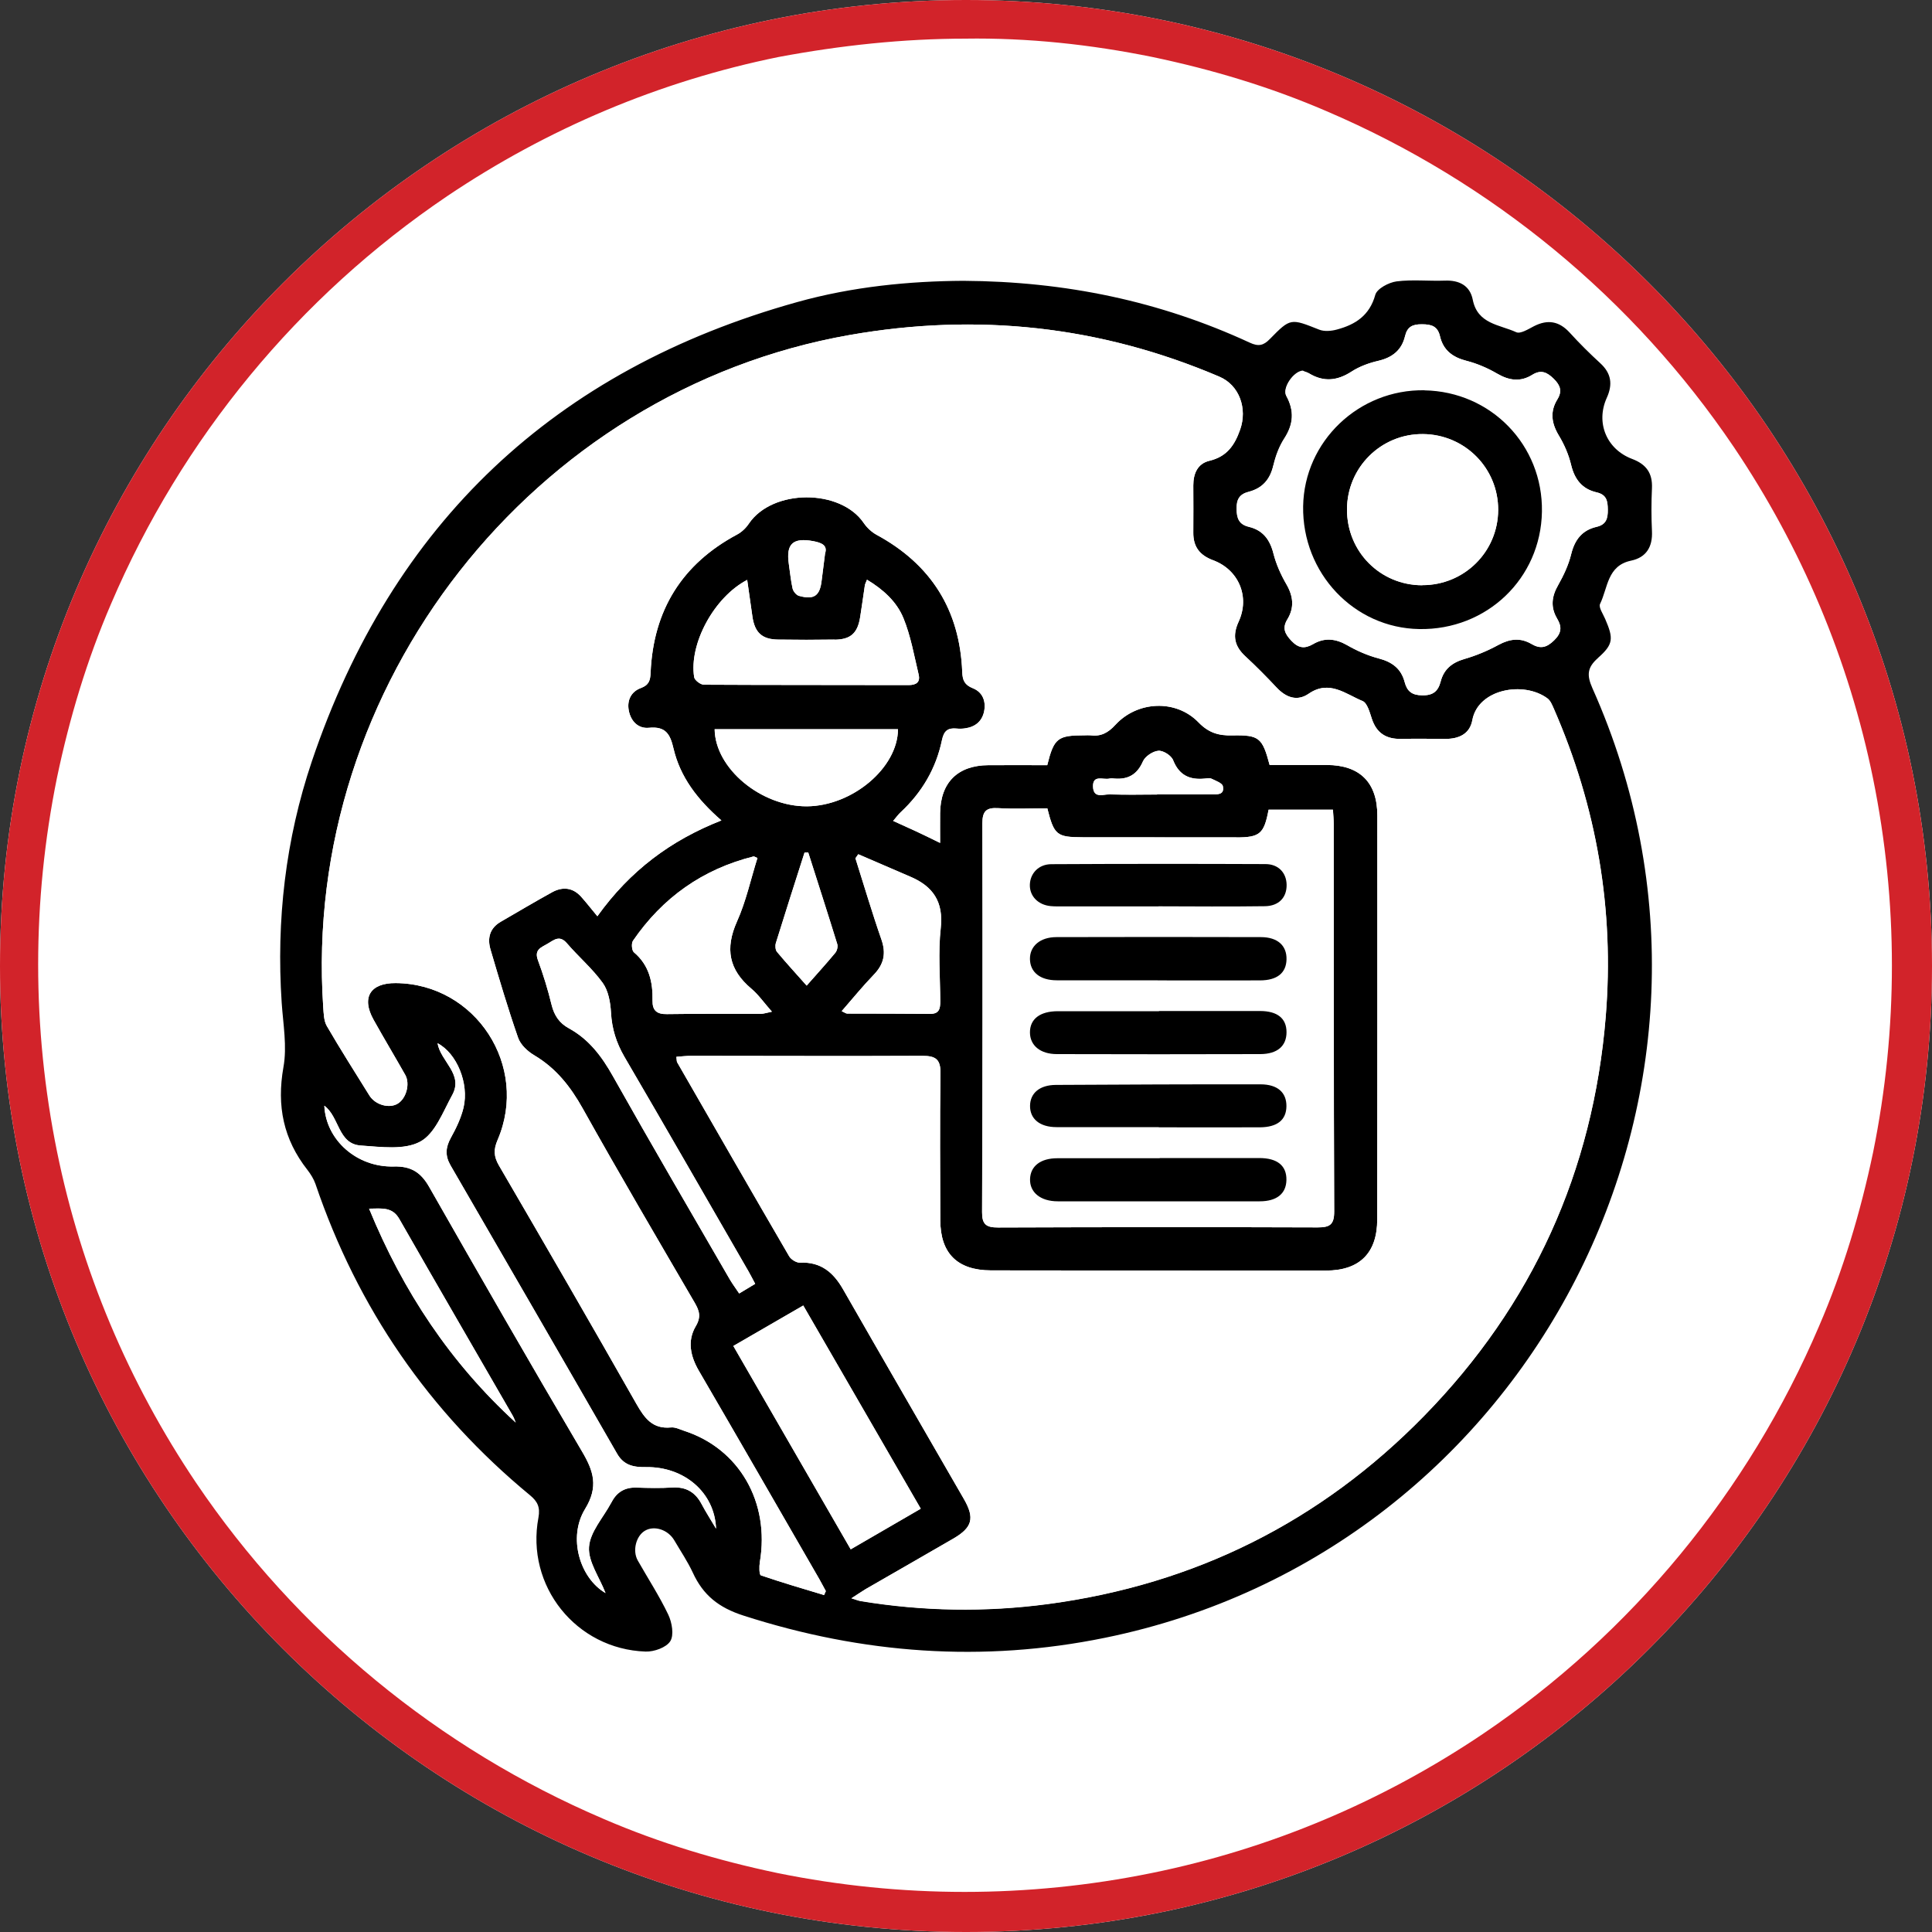 <svg xmlns="http://www.w3.org/2000/svg" xmlns:xlink="http://www.w3.org/1999/xlink" id="Ebene_1" viewBox="0 0 200 200"><rect x="0" y="0" width="200" height="200" fill="#333333" stroke="none"/><defs><style>      .cls-1 {        fill: #fff;      }      .cls-2 {        fill: none;      }      .cls-3 {        fill: #d2232a;      }      .cls-4 {        clip-path: url(#clippath);      }    </style><clipPath id="clippath"><rect class="cls-2" y="0" width="200" height="200"></rect></clipPath></defs><g id="Ebene_1-2" data-name="Ebene_1"><g class="cls-4"><g id="Zeichenfl&#xE4;che_24"><path id="Pfad_116" class="cls-1" d="M100,0c55.2,0,100,44.8,100,100s-44.8,100-100,100S0,155.2,0,100,44.8,0,100,0Z"></path><path id="Pfad_116_-_Kontur" class="cls-3" d="M100,4c-6.5,0-13,.7-19.4,1.9-12.3,2.5-23.9,7.4-34.3,14.4-15.4,10.4-27.5,25.1-34.8,42.2-2.5,5.8-4.3,11.8-5.6,18-2.6,12.8-2.6,25.9,0,38.7,2.5,12.3,7.4,23.9,14.4,34.3,10.4,15.4,25.1,27.5,42.2,34.8,5.8,2.5,11.8,4.3,18,5.6,12.8,2.6,25.9,2.6,38.7,0,12.3-2.5,23.9-7.4,34.3-14.4,15.4-10.4,27.5-25.1,34.8-42.2,2.5-5.8,4.3-11.8,5.6-18,2.6-12.8,2.6-25.9,0-38.7-2.5-12.3-7.4-23.9-14.4-34.3-10.4-15.4-25.1-27.5-42.2-34.8-5.8-2.5-11.8-4.3-18-5.6-6.4-1.3-12.9-2-19.4-1.9M100,0c55.2,0,100,44.8,100,100s-44.8,100-100,100S0,155.2,0,100,44.8,0,100,0Z"></path></g><g><path d="M165.42,68.11c1.61-1.42,1.62-2.01.75-4.03-.22-.52-.71-1.22-.53-1.57.81-1.65.73-3.95,3.2-4.47,1.58-.33,2.25-1.43,2.17-3.06-.07-1.48-.07-2.96,0-4.44.07-1.56-.59-2.48-2.05-3.03-2.65-1-3.79-3.75-2.63-6.32.64-1.41.47-2.55-.68-3.6-1.09-1-2.14-2.04-3.14-3.14-1.1-1.21-2.29-1.41-3.72-.68-.58.3-1.4.82-1.83.62-1.71-.79-4-.83-4.5-3.36-.29-1.47-1.4-2.04-2.89-1.98-1.67.06-3.36-.13-5,.08-.81.11-2.02.75-2.2,1.39-.59,2.14-2.06,3.08-3.96,3.59-.58.16-1.32.23-1.86.01-2.93-1.16-2.95-1.22-5.09.97-.67.69-1.19.8-2.09.38-9.28-4.29-19.06-6.34-29.65-6.4-5.57.03-11.47.6-17.19,2.2-25.1,7-41.92,22.87-50.25,47.55-2.72,8.07-3.69,16.45-3.12,24.98.15,2.23.57,4.53.18,6.68-.71,4,0,7.46,2.48,10.62.34.44.66.95.84,1.47,4.36,12.84,11.75,23.59,22.21,32.22.76.63,1.07,1.22.87,2.31-1.34,7.07,3.89,13.62,11.09,13.87.88.03,2.15-.42,2.56-1.08.4-.64.17-1.94-.21-2.74-.92-1.93-2.1-3.74-3.16-5.61-.57-1.01-.18-2.55.76-3.09.97-.56,2.38-.09,3.02,1,.65,1.11,1.38,2.19,1.92,3.35,1.07,2.33,2.67,3.62,5.26,4.45,12.31,3.96,24.76,4.88,37.42,2.29,44.2-9.03,68.86-57.08,50.45-98.29-.61-1.37-.54-2.16.58-3.14ZM131.83,48.2c.22-.96.59-1.95,1.12-2.77.96-1.48,1.06-2.88.21-4.43-.44-.8.78-2.57,1.75-2.59.16.07.4.12.6.24,1.52.92,2.93.77,4.41-.19.82-.53,1.81-.89,2.77-1.11,1.45-.34,2.42-1.11,2.76-2.56.23-.97.78-1.23,1.75-1.22.99,0,1.63.2,1.87,1.25.34,1.46,1.34,2.18,2.77,2.54,1.09.28,2.17.75,3.15,1.32,1.24.72,2.41.88,3.63.12.9-.56,1.52-.28,2.23.42.69.68.88,1.29.37,2.12-.79,1.28-.61,2.49.16,3.76.56.93,1.01,1.97,1.26,3.02.36,1.51,1.15,2.51,2.65,2.85,1.03.24,1.14.89,1.15,1.79.01.93-.17,1.55-1.17,1.78-1.51.35-2.27,1.36-2.63,2.86-.27,1.09-.77,2.16-1.33,3.15-.69,1.19-.82,2.31-.11,3.5.5.84.46,1.48-.32,2.24-.79.77-1.43.91-2.35.37-1.13-.66-2.22-.54-3.39.09-1.12.61-2.33,1.12-3.55,1.47-1.27.37-2.12,1.05-2.45,2.32-.26,1-.77,1.46-1.91,1.44-1.07-.01-1.57-.42-1.82-1.37-.36-1.39-1.3-2.09-2.69-2.45-1.14-.3-2.26-.79-3.28-1.38-1.2-.68-2.34-.79-3.51-.1-.87.5-1.51.43-2.24-.34-.68-.72-.98-1.32-.42-2.23.74-1.22.61-2.4-.11-3.64-.57-.98-1.05-2.06-1.33-3.15-.36-1.45-1.09-2.43-2.54-2.78-1.04-.25-1.27-.88-1.28-1.88-.01-.98.31-1.51,1.25-1.75,1.43-.37,2.23-1.29,2.56-2.76ZM38.21,125.12c1.37-.02,2.42-.19,3.14,1.09,3.88,6.79,7.81,13.55,11.72,20.33.13.23.22.48.32.73-6.75-6.17-11.66-13.56-15.18-22.14ZM72.63,155.7c-.65-1.23-1.61-1.79-3.02-1.71-1.24.08-2.48.05-3.72.01-1.18-.04-2.02.45-2.56,1.48-.02.04-.05.08-.07.12-.81,1.51-2.17,2.98-2.28,4.54-.11,1.52,1.07,3.12,1.71,4.78-2.67-1.56-3.92-5.76-2.12-8.7,1.41-2.3.89-3.93-.32-5.97-5.35-9.08-10.6-18.22-15.82-27.38-.86-1.51-1.89-2.16-3.66-2.11-3.84.1-7.03-2.75-7.19-6.29,1.57,1.15,1.4,3.97,3.78,4.12,2.07.14,4.49.49,6.14-.4,1.54-.82,2.37-3.1,3.32-4.83,1.19-2.16-1.21-3.48-1.52-5.36,1.98,1.03,3.28,4.14,2.69,6.66-.26,1.09-.77,2.15-1.32,3.14-.54.98-.6,1.84-.04,2.82,5.76,9.95,11.52,19.89,17.25,29.86.71,1.24,1.74,1.42,3.02,1.4,3.93-.05,7.09,2.62,7.23,6.37-.5-.85-1.04-1.68-1.5-2.55ZM86.41,66.22c1.67-.02,2.38-.69,2.64-2.38.17-1.08.32-2.17.48-3.25.02-.14.1-.26.22-.58,1.67,1,3.07,2.27,3.77,3.97.76,1.86,1.11,3.89,1.58,5.86.18.78-.25,1.08-1.05,1.08-7.06-.02-14.12,0-21.18-.04-.35,0-.96-.46-1.01-.78-.55-3.43,2.05-8.28,5.49-10.07.19,1.36.37,2.58.54,3.79.24,1.65.99,2.36,2.65,2.38,1.96.03,3.91.03,5.87,0ZM84.19,56.02c.84.16,1.51.42,1.22,1.28-.14,1.07-.25,1.92-.35,2.77-.18,1.61-.78,2.05-2.36,1.61-.27-.08-.58-.46-.65-.75-.19-.83-.26-1.69-.39-2.54-.31-2.09.42-2.76,2.53-2.37ZM92.96,75.49c-.03,4.01-4.73,7.94-9.42,7.98-4.74.03-9.51-3.91-9.56-7.98h18.98ZM97.33,103.65c0,.74-.09,1.31-1.06,1.3-2.86-.03-5.72-.02-8.58-.03-.12,0-.24-.1-.56-.25,1.14-1.31,2.18-2.59,3.32-3.77,1.05-1.09,1.29-2.2.79-3.64-.97-2.78-1.8-5.6-2.69-8.41.1-.14.2-.28.29-.42,1.79.77,3.58,1.55,5.38,2.32,2.36,1,3.46,2.6,3.16,5.33-.28,2.5-.06,5.05-.05,7.58ZM86.46,98.64c-.91,1.1-1.87,2.15-2.96,3.39-1.09-1.23-2.11-2.34-3.07-3.49-.17-.2-.2-.64-.12-.91.97-3.13,1.97-6.25,2.97-9.37.13,0,.26-.01.38-.02,1.01,3.17,2.03,6.33,3.01,9.5.08.26-.03.69-.21.9ZM77.99,88.66c.07-.02.17.06.42.16-.69,2.19-1.18,4.49-2.12,6.58-1.25,2.8-.84,4.99,1.49,6.95.75.63,1.32,1.47,2.13,2.38-.55.11-.85.22-1.14.22-3.24.01-6.48-.02-9.73.03-1.05.02-1.51-.38-1.49-1.39.04-1.93-.35-3.68-1.93-5.01-.22-.19-.28-.93-.09-1.2,3.06-4.46,7.2-7.4,12.47-8.72ZM77.39,131.43c.26.45.49.91.79,1.47-.56.34-1.04.63-1.66,1-.34-.51-.67-.95-.95-1.42-4.06-7.02-8.15-14.01-12.12-21.07-1.15-2.05-2.48-3.82-4.56-4.96-.98-.53-1.52-1.33-1.79-2.43-.38-1.57-.86-3.13-1.42-4.64-.4-1.1.38-1.31,1.01-1.69.64-.37,1.22-.93,1.98-.06,1.21,1.41,2.66,2.64,3.73,4.13.58.81.79,2.01.85,3.06.09,1.67.55,3.13,1.39,4.58,4.28,7.32,8.5,14.68,12.74,22.03ZM83.15,135.15c4.05,7.01,8.04,13.91,12.16,21.03-2.43,1.41-4.75,2.75-7.25,4.2-4.07-7.05-8.06-13.96-12.15-21.05,2.43-1.41,4.72-2.74,7.24-4.19ZM166.22,105.24c-1.31,16.03-7.58,29.87-18.81,41.35-10.7,10.94-23.72,17.44-38.94,19.47-6.48.86-12.94.75-19.39-.31-.21-.04-.42-.12-.95-.29.66-.42,1.07-.71,1.49-.96,3.02-1.74,6.04-3.47,9.06-5.22,1.98-1.15,2.24-2.12,1.11-4.09-4.17-7.24-8.36-14.46-12.51-21.71-1-1.75-2.3-2.87-4.46-2.77-.37.02-.92-.32-1.12-.65-3.89-6.68-7.74-13.38-11.6-20.09-.06-.11-.04-.27-.08-.57.53-.04,1.04-.1,1.54-.1,7.97,0,15.95.04,23.92,0,1.41,0,1.9.37,1.88,1.85-.08,5.06-.03,10.12-.02,15.18.01,3.42,1.77,5.17,5.24,5.18,11.56.02,23.11.02,34.67.02,3.5,0,5.32-1.82,5.32-5.3.01-13.94.02-27.88.01-41.82,0-3.41-1.82-5.21-5.22-5.22-1.99,0-3.99,0-5.93,0-.75-2.83-1.08-3.12-3.88-3.06-1.39.03-2.43-.26-3.49-1.36-2.33-2.4-6.32-2.22-8.6.27-.77.84-1.52,1.22-2.59,1.08-.19-.02-.38,0-.57,0-2.82,0-3.19.28-3.89,3.09-2,0-4.05-.01-6.09,0-3.18.02-4.96,1.79-5,4.96-.01.94,0,1.88,0,3.09-1.03-.5-1.77-.87-2.53-1.22-.73-.34-1.46-.67-2.33-1.06.31-.36.52-.66.78-.9,2.2-2.05,3.66-4.53,4.27-7.46.2-.98.62-1.29,1.53-1.2.28.03.58.02.86-.02,1.06-.15,1.77-.73,1.98-1.78.2-1.05-.17-1.97-1.16-2.37-.85-.34-1.08-.8-1.11-1.69-.25-6.41-3.22-11.14-8.87-14.2-.51-.28-.99-.73-1.32-1.21-2.42-3.58-9.47-3.55-11.9.06-.3.45-.74.87-1.21,1.12-5.72,3.06-8.68,7.85-8.96,14.3-.03.8-.17,1.29-1.02,1.6-1,.37-1.44,1.27-1.24,2.32.21,1.11.98,1.9,2.09,1.79,1.75-.17,2.2.67,2.55,2.18.69,2.91,2.45,5.24,4.95,7.41-5.24,2.06-9.45,5.19-12.84,9.92-.66-.79-1.15-1.43-1.69-2.03-.86-.95-1.91-1.05-2.99-.46-1.8.99-3.56,2.04-5.34,3.07-1.13.66-1.38,1.69-1.05,2.84.9,3.06,1.81,6.13,2.86,9.15.25.73.99,1.42,1.69,1.83,2.25,1.34,3.74,3.24,5.01,5.51,3.77,6.75,7.69,13.41,11.58,20.09.49.84.69,1.47.11,2.45-.89,1.51-.55,3.1.33,4.61,4.18,7.18,8.32,14.37,12.47,21.57.23.4.44.82.67,1.23-.06.14-.12.27-.18.41-2.19-.66-4.38-1.3-6.54-2.04-.18-.06-.19-.92-.11-1.38,1.05-6.19-2.13-11.73-7.83-13.58-.45-.15-.93-.4-1.38-.35-1.91.18-2.73-.97-3.57-2.44-4.69-8.26-9.45-16.48-14.23-24.68-.54-.93-.57-1.65-.14-2.64,3.29-7.65-2.27-16.18-10.55-16.24-2.64-.02-3.57,1.5-2.29,3.79,1.07,1.92,2.2,3.8,3.28,5.71.52.92.11,2.44-.78,2.98-.89.54-2.34.12-2.94-.86-1.48-2.39-2.99-4.75-4.4-7.18-.31-.54-.32-1.29-.37-1.95-2.24-33.3,21.68-63.8,54.49-69.58,13.2-2.32,25.95-.95,38.27,4.31,2.1.89,2.92,3.32,2.16,5.48-.58,1.65-1.39,2.8-3.18,3.23-1.23.29-1.67,1.33-1.67,2.54,0,1.62.02,3.25,0,4.87-.02,1.49.66,2.37,2.06,2.89,2.65.99,3.82,3.79,2.63,6.36-.66,1.44-.44,2.53.7,3.58,1.12,1.04,2.2,2.13,3.24,3.24.98,1.04,2.13,1.45,3.32.63,2.13-1.46,3.82.04,5.57.76.49.2.74,1.17.96,1.83.49,1.5,1.5,2.12,3.02,2.09,1.53-.03,3.06-.01,4.58,0,1.4.01,2.54-.51,2.8-1.94.59-3.23,5.32-4.08,7.78-2.25.31.23.49.69.66,1.07,4.44,10.17,6.27,20.78,5.37,31.85ZM127.97,86.69c2.45,0,2.88-.37,3.35-2.87h6.66c.03.5.08,1,.08,1.5,0,13.36,0,26.73.05,40.09,0,1.36-.44,1.65-1.71,1.65-11.03-.04-22.06-.03-33.08.01-1.22,0-1.67-.3-1.66-1.59.05-13.41.06-26.82.03-40.24,0-1.29.42-1.66,1.65-1.58,1.66.1,3.33.02,5.08.02.7,2.77.97,2.98,3.66,2.99,5.3,0,10.6.01,15.9.01ZM113.15,81.46c-.05-1.31,1.05-.71,1.69-.86.18-.04.38-.02.57,0,1.4.1,2.32-.44,2.91-1.79.23-.52,1.03-1.05,1.6-1.09.5-.04,1.33.49,1.52.97.62,1.57,1.72,2.06,3.26,1.91.24-.02.51-.08.71.01.43.21,1.11.45,1.18.77.2.96-.64.85-1.23.85-1.86.02-3.72,0-5.58,0h0c-1.62,0-3.24.06-4.86-.02-.64-.03-1.72.49-1.77-.78Z"></path><path class="cls-1" d="M88.13,165.46c.66-.42,1.07-.71,1.49-.96,3.02-1.74,6.04-3.47,9.06-5.22,1.98-1.15,2.24-2.12,1.11-4.09-4.17-7.24-8.36-14.46-12.51-21.71-1-1.75-2.3-2.87-4.46-2.77-.37.02-.92-.32-1.12-.65-3.89-6.68-7.74-13.38-11.6-20.09-.06-.11-.04-.27-.08-.57.53-.04,1.04-.1,1.54-.1,7.97,0,15.95.04,23.92,0,1.41,0,1.9.37,1.88,1.85-.08,5.06-.03,10.12-.02,15.18.01,3.42,1.77,5.17,5.24,5.18,11.56.02,23.11.02,34.67.02,3.5,0,5.32-1.82,5.32-5.3.01-13.94.02-27.88.01-41.82,0-3.41-1.82-5.21-5.22-5.22-1.99,0-3.99,0-5.93,0-.75-2.83-1.08-3.12-3.88-3.06-1.39.03-2.43-.26-3.49-1.36-2.33-2.4-6.32-2.22-8.6.27-.77.84-1.52,1.22-2.59,1.08-.19-.02-.38,0-.57,0-2.82,0-3.19.28-3.89,3.09-2,0-4.05-.01-6.09,0-3.18.02-4.96,1.79-5,4.96-.01.94,0,1.88,0,3.09-1.03-.5-1.77-.87-2.53-1.22-.73-.34-1.46-.67-2.33-1.06.31-.36.52-.66.78-.9,2.2-2.05,3.66-4.53,4.27-7.46.2-.98.62-1.29,1.53-1.2.28.03.58.02.86-.02,1.06-.15,1.77-.73,1.98-1.78.2-1.05-.17-1.97-1.16-2.37-.85-.34-1.08-.8-1.11-1.69-.25-6.41-3.22-11.14-8.87-14.2-.51-.28-.99-.73-1.32-1.21-2.42-3.58-9.47-3.55-11.9.06-.3.45-.74.87-1.21,1.12-5.72,3.06-8.68,7.85-8.96,14.3-.03.8-.17,1.29-1.02,1.6-1,.37-1.44,1.27-1.24,2.32.21,1.11.98,1.9,2.09,1.79,1.75-.17,2.2.67,2.55,2.18.69,2.91,2.45,5.24,4.95,7.41-5.24,2.06-9.45,5.19-12.84,9.92-.66-.79-1.15-1.43-1.69-2.03-.86-.95-1.91-1.05-2.99-.46-1.8.99-3.56,2.04-5.34,3.07-1.13.66-1.38,1.69-1.05,2.84.9,3.06,1.81,6.13,2.86,9.15.25.73.99,1.42,1.69,1.83,2.25,1.34,3.74,3.24,5.01,5.51,3.77,6.75,7.69,13.41,11.58,20.09.49.84.69,1.47.11,2.45-.89,1.51-.55,3.1.33,4.61,4.18,7.18,8.32,14.37,12.47,21.57.23.4.44.82.67,1.23-.06.14-.12.27-.18.41-2.19-.66-4.38-1.3-6.54-2.04-.18-.06-.19-.92-.11-1.38,1.05-6.19-2.13-11.73-7.83-13.58-.45-.15-.93-.4-1.38-.35-1.91.18-2.73-.97-3.57-2.44-4.69-8.26-9.45-16.48-14.23-24.68-.54-.93-.57-1.65-.14-2.64,3.29-7.65-2.27-16.18-10.55-16.24-2.64-.02-3.57,1.5-2.29,3.79,1.07,1.92,2.2,3.8,3.28,5.71.52.92.11,2.44-.78,2.98-.89.54-2.34.12-2.94-.86-1.48-2.39-2.99-4.75-4.4-7.18-.31-.54-.32-1.29-.37-1.95-2.24-33.3,21.68-63.81,54.49-69.58,13.2-2.32,25.95-.95,38.27,4.31,2.1.89,2.92,3.32,2.16,5.48-.58,1.65-1.39,2.8-3.18,3.23-1.23.29-1.67,1.33-1.67,2.54,0,1.62.02,3.25,0,4.87-.02,1.49.66,2.37,2.06,2.89,2.65.99,3.82,3.79,2.63,6.36-.66,1.44-.44,2.53.7,3.58,1.12,1.04,2.2,2.13,3.24,3.24.98,1.04,2.13,1.45,3.32.63,2.13-1.46,3.82.04,5.57.76.49.2.74,1.17.96,1.83.49,1.5,1.5,2.12,3.03,2.09,1.53-.03,3.06-.01,4.58,0,1.4.01,2.54-.51,2.8-1.94.59-3.23,5.32-4.08,7.78-2.25.31.23.49.69.66,1.07,4.44,10.17,6.27,20.78,5.37,31.85-1.31,16.03-7.58,29.87-18.81,41.35-10.7,10.94-23.72,17.44-38.94,19.47-6.48.86-12.94.75-19.39-.31-.21-.04-.42-.12-.95-.29Z"></path><path class="cls-1" d="M108.42,83.69c.7,2.77.97,2.98,3.66,2.99,5.3,0,10.6.01,15.9.01,2.45,0,2.88-.37,3.35-2.87h6.66c.03.5.08,1,.08,1.5,0,13.36,0,26.73.05,40.09,0,1.36-.44,1.65-1.71,1.65-11.03-.04-22.06-.03-33.08.01-1.22,0-1.67-.3-1.66-1.59.05-13.41.06-26.82.03-40.24,0-1.29.42-1.65,1.65-1.58,1.66.1,3.33.02,5.08.02ZM119.84,101.48h0c3.53,0,7.05.02,10.58,0,1.79,0,2.73-.77,2.76-2.18.03-1.43-.92-2.3-2.66-2.3-7.05-.02-14.11-.01-21.16,0-1.69,0-2.76.94-2.74,2.27.02,1.35,1.06,2.19,2.78,2.2,3.48.01,6.96,0,10.44,0ZM119.98,104.66h0c-3.49.01-6.97,0-10.46.01-1.87,0-2.91.81-2.9,2.21.01,1.33,1.06,2.23,2.79,2.23,7.02.02,14.04.03,21.06,0,1.78,0,2.71-.85,2.71-2.27,0-1.42-.94-2.19-2.74-2.19-3.49-.01-6.97,0-10.46,0ZM120.05,119.88h0c-3.53,0-7.06,0-10.59.01-1.75,0-2.79.82-2.83,2.16-.04,1.37,1.07,2.29,2.87,2.3,6.97.02,13.93.02,20.9,0,1.78,0,2.74-.8,2.77-2.2.03-1.48-.93-2.27-2.81-2.28-3.44,0-6.87,0-10.31,0ZM119.96,116.68h0c3.48.01,6.97.02,10.45,0,1.81,0,2.74-.75,2.76-2.17.02-1.43-.91-2.28-2.69-2.28-7.06,0-14.12.02-21.18.06-1.68.01-2.65.85-2.67,2.15-.02,1.36,1,2.21,2.74,2.22,3.53.02,7.06,0,10.59,0ZM119.92,93.83c3.67,0,7.34.03,11.01-.02,1.45-.02,2.27-.92,2.25-2.22-.02-1.23-.84-2.14-2.19-2.14-7.39-.03-14.77-.02-22.16.01-1.32,0-2.2.95-2.23,2.13-.02,1.17.86,2.09,2.16,2.21.43.04.86.03,1.29.03,3.29,0,6.58,0,9.86,0Z"></path><path class="cls-1" d="M134.91,38.41c.16.07.4.12.6.24,1.52.92,2.93.77,4.41-.19.82-.53,1.81-.89,2.77-1.11,1.45-.34,2.42-1.11,2.76-2.56.23-.97.78-1.23,1.75-1.22.99,0,1.63.2,1.87,1.25.34,1.46,1.34,2.18,2.77,2.54,1.09.28,2.17.75,3.15,1.32,1.24.72,2.41.88,3.63.12.9-.56,1.52-.28,2.23.42.69.68.88,1.29.37,2.12-.79,1.28-.61,2.49.16,3.76.56.93,1.01,1.97,1.26,3.02.36,1.51,1.15,2.51,2.65,2.85,1.03.24,1.14.89,1.15,1.79.01.93-.17,1.55-1.17,1.78-1.51.35-2.27,1.36-2.63,2.86-.27,1.09-.77,2.16-1.33,3.15-.69,1.19-.82,2.31-.11,3.5.5.84.46,1.48-.32,2.24-.79.77-1.43.91-2.35.37-1.13-.66-2.22-.54-3.39.09-1.12.61-2.33,1.12-3.55,1.47-1.27.37-2.12,1.05-2.45,2.32-.26,1-.77,1.46-1.91,1.44-1.07-.01-1.57-.42-1.82-1.37-.36-1.39-1.3-2.09-2.69-2.45-1.14-.3-2.26-.79-3.28-1.38-1.2-.68-2.34-.79-3.51-.1-.87.5-1.51.43-2.24-.34-.68-.72-.98-1.32-.42-2.23.74-1.22.61-2.4-.11-3.64-.57-.98-1.05-2.06-1.33-3.15-.36-1.45-1.09-2.43-2.54-2.78-1.04-.25-1.27-.88-1.28-1.88-.01-.98.31-1.51,1.25-1.75,1.43-.37,2.23-1.29,2.56-2.76.22-.96.59-1.95,1.12-2.77.96-1.48,1.06-2.88.21-4.43-.44-.8.78-2.57,1.75-2.59ZM147.46,40.41c-6.8-.11-12.45,5.28-12.56,12.01-.11,6.91,5.26,12.59,12.02,12.71,6.99.12,12.59-5.24,12.7-12.16.11-6.88-5.27-12.43-12.16-12.55Z"></path><path class="cls-1" d="M75.92,139.34c2.43-1.41,4.72-2.74,7.24-4.19,4.05,7.01,8.04,13.91,12.16,21.03-2.43,1.41-4.75,2.75-7.25,4.21-4.07-7.05-8.06-13.96-12.15-21.05Z"></path><path class="cls-1" d="M62.68,164.91c-2.67-1.56-3.92-5.76-2.12-8.7,1.41-2.3.89-3.93-.32-5.97-5.35-9.08-10.6-18.22-15.82-27.38-.86-1.51-1.89-2.16-3.66-2.11-3.84.1-7.03-2.75-7.19-6.29,1.57,1.15,1.4,3.97,3.78,4.12,2.07.14,4.49.49,6.14-.4,1.54-.82,2.37-3.1,3.32-4.83,1.19-2.16-1.21-3.48-1.52-5.36,1.98,1.03,3.28,4.14,2.69,6.66-.26,1.09-.77,2.15-1.32,3.14-.54.98-.6,1.84-.04,2.82,5.76,9.95,11.52,19.89,17.25,29.86.71,1.24,1.74,1.42,3.02,1.4,3.93-.05,7.09,2.62,7.23,6.37-.5-.85-1.04-1.68-1.5-2.55-.65-1.23-1.61-1.79-3.02-1.71-1.24.08-2.48.05-3.72.01-1.18-.04-2.02.45-2.56,1.48-.02.04-.05.08-.07.12-.81,1.51-2.17,2.98-2.28,4.54-.11,1.52,1.07,3.12,1.71,4.78Z"></path><path class="cls-1" d="M77.35,60.05c.19,1.36.37,2.58.54,3.79.24,1.65.99,2.36,2.65,2.38,1.96.03,3.91.03,5.87,0,1.67-.02,2.38-.69,2.64-2.38.17-1.08.32-2.17.48-3.25.02-.14.1-.26.22-.58,1.67,1,3.07,2.27,3.77,3.97.76,1.86,1.11,3.89,1.58,5.86.18.78-.25,1.08-1.05,1.08-7.06-.02-14.12,0-21.18-.04-.35,0-.96-.46-1.01-.78-.55-3.43,2.05-8.28,5.49-10.07Z"></path><path class="cls-1" d="M78.41,88.82c-.69,2.19-1.18,4.49-2.12,6.58-1.25,2.8-.84,4.99,1.49,6.95.75.63,1.32,1.47,2.13,2.38-.55.11-.85.22-1.14.22-3.24.01-6.48-.02-9.73.03-1.05.02-1.51-.38-1.49-1.39.04-1.93-.35-3.68-1.93-5.01-.22-.19-.28-.93-.09-1.2,3.06-4.46,7.2-7.4,12.47-8.72.07-.02.17.06.42.16Z"></path><path class="cls-1" d="M73.98,75.49h18.98c-.03,4.01-4.73,7.94-9.42,7.98-4.74.03-9.51-3.91-9.56-7.98Z"></path><path class="cls-1" d="M78.18,132.9c-.56.34-1.04.63-1.66,1-.34-.51-.67-.95-.95-1.42-4.06-7.02-8.15-14.01-12.12-21.07-1.15-2.05-2.48-3.82-4.56-4.96-.98-.53-1.52-1.33-1.79-2.43-.38-1.57-.86-3.13-1.42-4.64-.4-1.1.38-1.31,1.01-1.69.64-.37,1.22-.93,1.98-.06,1.21,1.41,2.66,2.64,3.73,4.13.58.81.79,2.01.85,3.06.09,1.67.55,3.13,1.39,4.58,4.28,7.32,8.5,14.68,12.74,22.03.26.45.49.91.79,1.47Z"></path><path class="cls-1" d="M87.14,104.67c1.14-1.31,2.18-2.59,3.32-3.77,1.05-1.09,1.29-2.2.79-3.64-.97-2.78-1.8-5.6-2.69-8.41.1-.14.2-.28.29-.42,1.79.77,3.58,1.55,5.38,2.32,2.36,1,3.46,2.6,3.16,5.33-.28,2.5-.06,5.05-.05,7.58,0,.74-.09,1.31-1.06,1.3-2.86-.03-5.72-.02-8.58-.03-.12,0-.24-.1-.56-.25Z"></path><path class="cls-1" d="M53.39,147.26c-6.75-6.17-11.66-13.56-15.18-22.14,1.37-.02,2.42-.19,3.14,1.09,3.88,6.79,7.81,13.55,11.72,20.33.13.23.22.48.32.73Z"></path><path class="cls-1" d="M83.67,88.24c1.01,3.17,2.03,6.33,3.01,9.5.08.26-.03.69-.21.9-.91,1.1-1.87,2.15-2.96,3.39-1.09-1.23-2.11-2.34-3.07-3.49-.17-.2-.2-.64-.12-.91.97-3.13,1.97-6.25,2.97-9.37.13,0,.26-.01.38-.02Z"></path><path class="cls-1" d="M119.78,82.26c-1.62,0-3.24.05-4.86-.02-.64-.03-1.72.49-1.77-.78-.05-1.31,1.05-.71,1.69-.86.18-.04.38-.02.57,0,1.4.1,2.32-.44,2.91-1.79.23-.52,1.03-1.05,1.6-1.09.5-.04,1.33.49,1.52.97.62,1.57,1.72,2.06,3.26,1.91.24-.02.51-.08.71.01.43.21,1.11.45,1.18.77.2.96-.64.85-1.23.85-1.86.02-3.72,0-5.58,0h0Z"></path><path class="cls-1" d="M85.41,57.3c-.14,1.07-.25,1.92-.35,2.77-.18,1.61-.78,2.05-2.36,1.61-.27-.08-.58-.46-.65-.75-.19-.83-.26-1.69-.39-2.54-.31-2.09.42-2.76,2.53-2.37.84.16,1.51.42,1.22,1.28Z"></path><path d="M119.84,101.48c-3.48,0-6.96,0-10.44,0-1.73,0-2.76-.84-2.78-2.2-.02-1.33,1.05-2.27,2.74-2.27,7.05-.02,14.11-.02,21.16,0,1.74,0,2.69.88,2.66,2.3-.03,1.41-.97,2.18-2.76,2.18-3.53.01-7.05,0-10.58,0h0Z"></path><path d="M119.98,104.66c3.49,0,6.97,0,10.46,0,1.8,0,2.74.77,2.74,2.19,0,1.42-.93,2.26-2.71,2.27-7.02.02-14.04.02-21.06,0-1.73,0-2.78-.9-2.79-2.23-.01-1.4,1.03-2.21,2.9-2.21,3.49,0,6.97,0,10.46,0h0Z"></path><path d="M120.05,119.88c3.44,0,6.87,0,10.31,0,1.88,0,2.84.8,2.81,2.28-.03,1.4-.99,2.2-2.77,2.2-6.97.01-13.93,0-20.9,0-1.79,0-2.91-.93-2.87-2.3.04-1.34,1.08-2.16,2.83-2.16,3.53-.01,7.06,0,10.59,0h0Z"></path><path d="M119.96,116.68c-3.53,0-7.06.01-10.59,0-1.74,0-2.76-.86-2.74-2.22.02-1.3.99-2.14,2.67-2.15,7.06-.04,14.12-.07,21.18-.06,1.78,0,2.71.85,2.69,2.28-.02,1.41-.95,2.16-2.76,2.17-3.48.01-6.97,0-10.45,0h0Z"></path><path d="M119.92,93.83c-3.29,0-6.58,0-9.86,0-.43,0-.86.01-1.29-.03-1.3-.12-2.19-1.03-2.16-2.21.03-1.18.91-2.13,2.23-2.13,7.39-.04,14.77-.04,22.16-.01,1.35,0,2.17.91,2.19,2.14.02,1.31-.8,2.2-2.25,2.22-3.67.05-7.34.02-11.01.01Z"></path><path d="M147.46,40.41c6.89.12,12.27,5.67,12.16,12.55-.11,6.92-5.71,12.28-12.7,12.16-6.76-.11-12.13-5.8-12.02-12.71.11-6.72,5.76-12.12,12.56-12.01ZM147.22,60.58c4.35.01,7.85-3.45,7.87-7.78.02-4.33-3.46-7.83-7.8-7.86-4.33-.03-7.84,3.45-7.85,7.8-.01,4.37,3.43,7.84,7.78,7.85Z"></path><path class="cls-1" d="M147.22,60.58c-4.35-.01-7.79-3.48-7.78-7.85.01-4.34,3.52-7.83,7.85-7.8,4.35.03,7.82,3.53,7.8,7.86-.02,4.34-3.52,7.8-7.87,7.78Z"></path></g></g></g></svg>